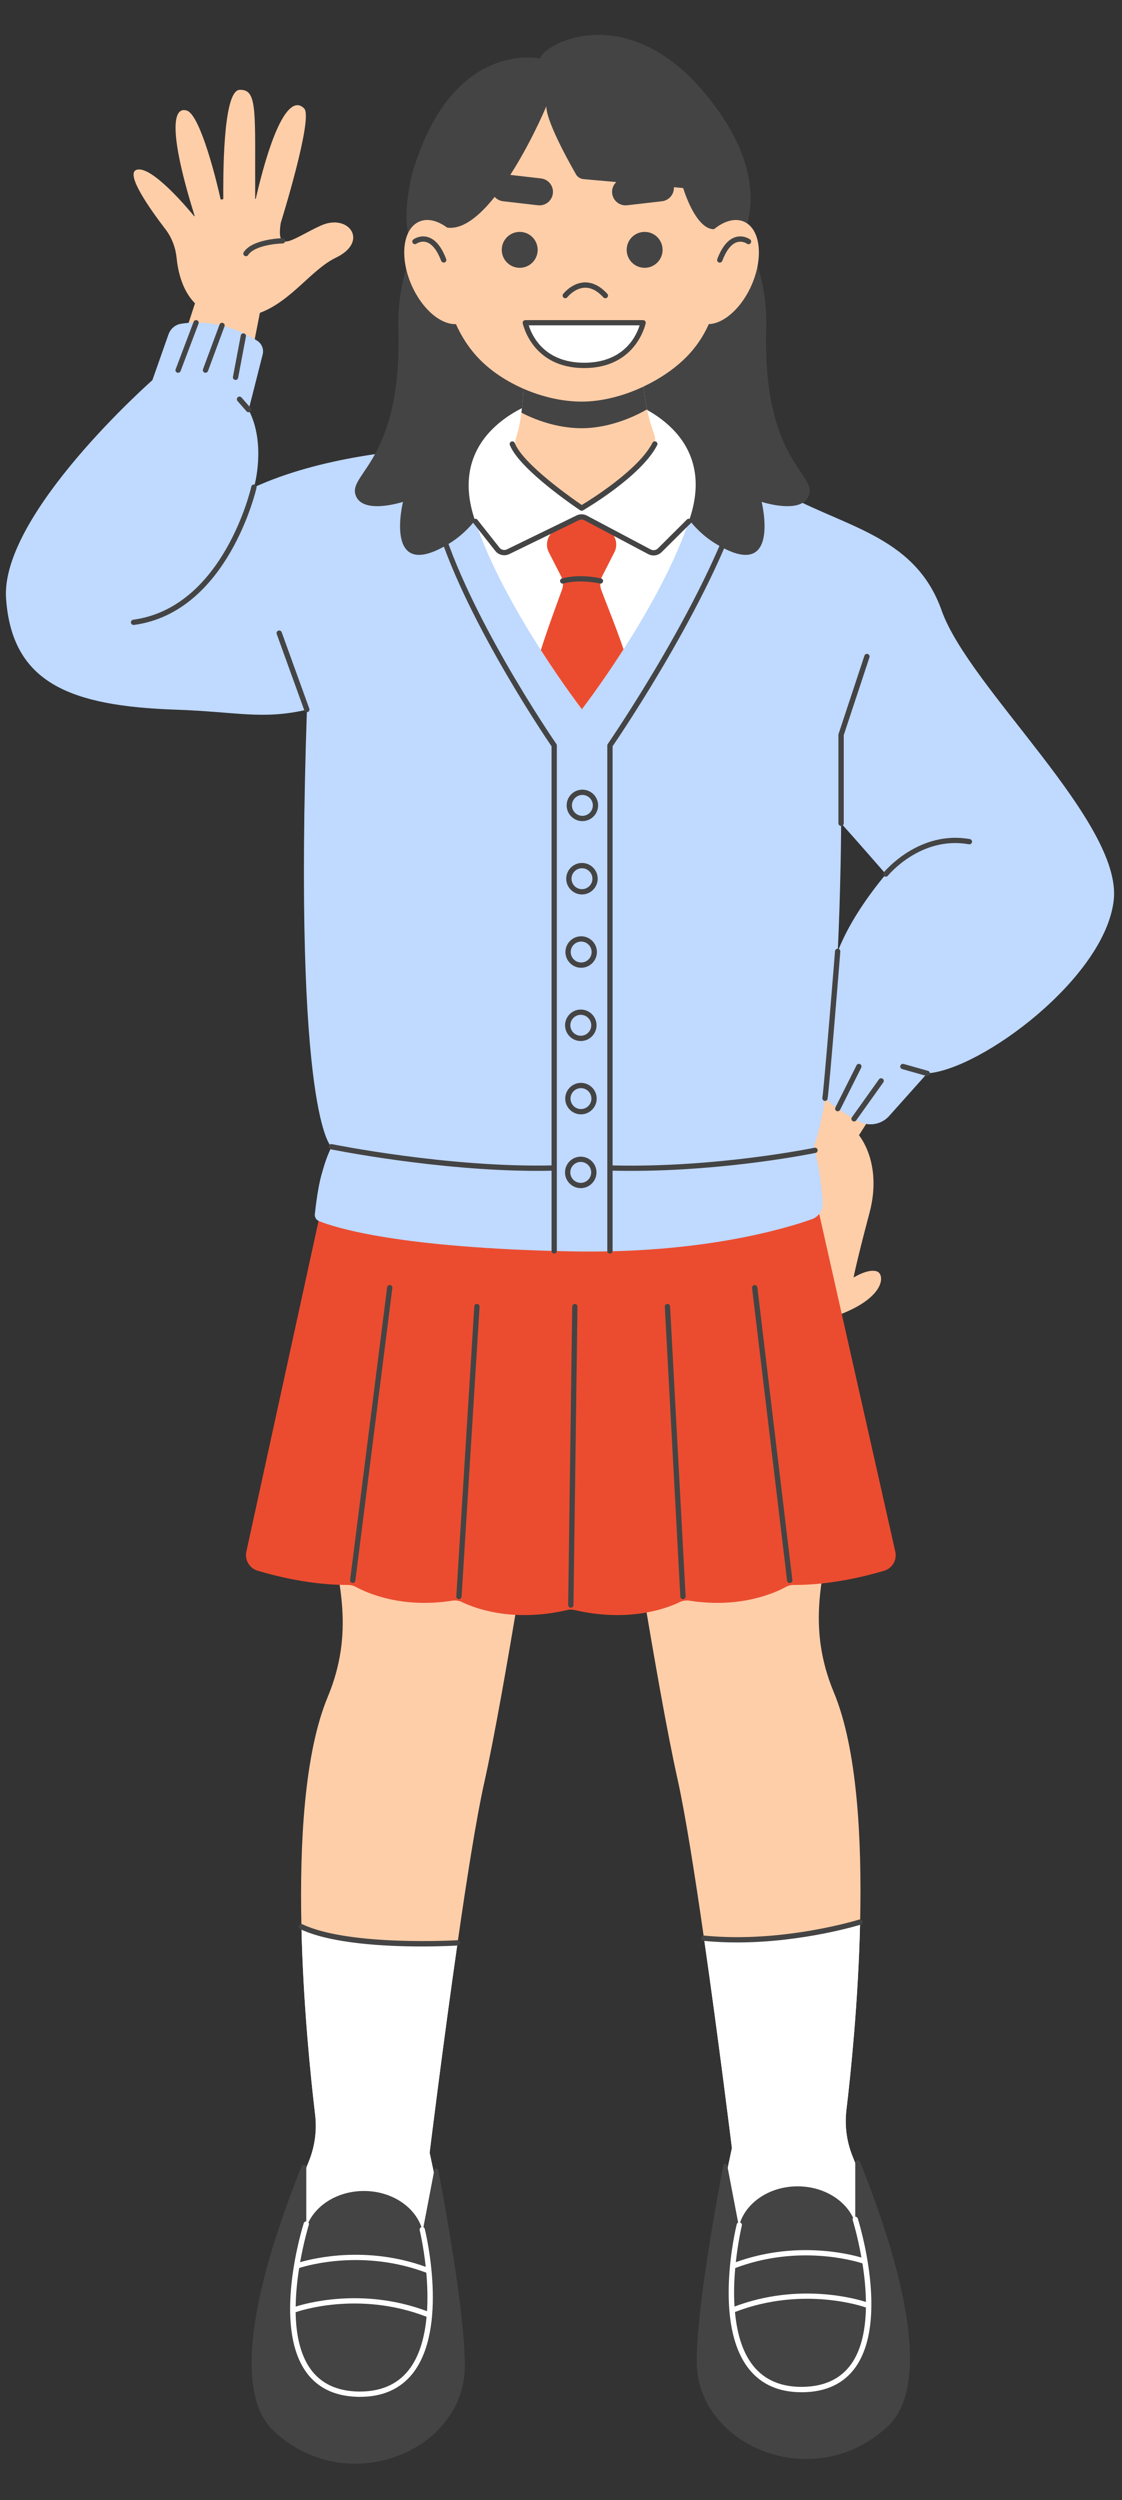 <?xml version="1.0" encoding="UTF-8" standalone="no"?><svg xmlns="http://www.w3.org/2000/svg" xmlns:xlink="http://www.w3.org/1999/xlink" fill="#444444" height="473.3" preserveAspectRatio="xMidYMid meet" version="1" viewBox="-1.1 -6.6 212.5 473.3" width="212.5" zoomAndPan="magnify"><rect x="-1.1" y="-6.6" width="212.5" height="473.3" fill="#333333" stroke="none"/><g id="change1_1"><path d="M166.27,451.64c-13.28,12.42-34.47,3.57-34.47-11.75c0-11.43,3.7-30.25,5.15-37.17 c0.01-0.01,0.01-0.02,0.01-0.02c0.34-1.67,0.56-2.64,0.56-2.64s-2.49-20.25-5.29-39.73c-1.72-12-3.57-23.7-5.03-30.22 c-3.83-17.11-10.21-58.47-10.21-58.47c-10.21-25.79,10.47-39.32,31.15-17.87c20.68,21.44-1.53,35.49,8.68,60 c4.4,10.56,5.34,27.56,4.98,43.5c-0.33,14.74-1.76,28.57-2.59,35.54c-0.37,3.04,0.05,6.11,1.21,8.94 C165.14,413.27,176.23,442.31,166.27,451.64z M51.52,452.52c13.28,12.42,34.47,3.57,34.47-11.75c0-11.43-3.7-30.25-5.15-37.17 c-0.01-0.01-0.01-0.02-0.01-0.02c-0.34-1.67-0.56-2.64-0.56-2.64s2.49-20.25,5.29-39.73c1.72-12,3.57-23.7,5.03-30.22 c3.83-17.11,10.21-58.47,10.21-58.47c10.21-25.79-10.47-39.32-31.15-17.87c-20.68,21.44,1.53,35.49-8.68,60 c-4.4,10.56-5.34,27.56-4.98,43.5c0.33,14.74,1.76,28.57,2.59,35.54c0.37,3.04-0.05,6.11-1.21,8.94 C52.65,414.15,41.56,443.19,51.52,452.52z" fill="#fecea8"/></g><g id="change2_1"><path d="M166.27,451.64c-13.28,12.42-34.47,3.57-34.47-11.75c0-11.43,3.7-30.25,5.15-37.17 c0.01-0.01,0.01-0.02,0.01-0.02c0.34-1.67,0.56-2.64,0.56-2.64s-2.49-20.25-5.29-39.73c13.46,1.03,24.13-1.4,29.57-3.06 c-0.33,14.74-1.76,28.57-2.59,35.54c-0.37,3.04,0.05,6.11,1.21,8.94C165.14,413.27,176.23,442.31,166.27,451.64z M51.52,452.52 c13.28,12.42,34.47,3.57,34.47-11.75c0-11.43-3.7-30.25-5.15-37.17c-0.01-0.01-0.01-0.02-0.01-0.02c-0.34-1.67-0.56-2.64-0.56-2.64 s2.49-20.25,5.29-39.73c-13.46,1.03-24.13-1.4-29.57-3.06c0.33,14.74,1.76,28.57,2.59,35.54c0.37,3.04-0.05,6.11-1.21,8.94 C52.65,414.15,41.56,443.19,51.52,452.52z" fill="#ffffff"/></g><g id="change3_1"><path d="M167.02,452.75c-13.94,13.03-36.17,3.75-36.17-12.33c0-10.07,3.82-30.73,5.04-37.11c0.08-0.41,0.66-0.4,0.74,0.01l2.16,11.3 l0.13-0.01c1.18-4.19,5.67-7.31,11.04-7.31c4.91,0,9.09,2.61,10.66,6.27l0.26-0.01l0-10.74c0-0.52,0.71-0.66,0.9-0.18 C167.08,415.88,176.88,443.52,167.02,452.75z M50.77,453.64c13.94,13.03,36.17,3.75,36.17-12.33c0-10.07-3.82-30.73-5.04-37.11 c-0.08-0.41-0.66-0.4-0.74,0.01L79,415.5l-0.13-0.01c-1.18-4.19-5.67-7.31-11.04-7.31c-4.91,0-9.09,2.61-10.66,6.27l-0.26-0.01 l0-10.74c0-0.52-0.71-0.66-0.9-0.18C50.71,416.77,40.91,444.41,50.77,453.64z" fill="inherit"/></g><g id="change2_2"><path d="M161.36,413.4c-0.08-0.26-0.36-0.41-0.63-0.33c-0.26,0.08-0.41,0.36-0.33,0.63 c0.02,0.07,0.94,3.02,1.65,7.08c-2.83-0.82-12.73-3.12-23.79,0.88c0.43-3.97,1.12-6.86,1.14-6.93c0.07-0.27-0.1-0.54-0.37-0.6 c-0.27-0.07-0.54,0.1-0.6,0.37c-0.19,0.76-4.53,18.82,2.34,27.41c2.32,2.9,5.65,4.37,9.92,4.37c0.12,0,0.24,0,0.36,0 c4.36-0.08,7.67-1.66,9.84-4.68C167.32,432.63,161.6,414.18,161.36,413.4z M162.24,421.88c0.36,2.25,0.63,4.78,0.66,7.31 c-1.59-0.52-12.57-3.78-24.89,0.87c-0.16-2.52-0.06-5.04,0.14-7.29C149.91,418.33,160.41,421.3,162.24,421.88z M160.08,441 c-1.98,2.75-5.02,4.18-9.05,4.26c-4.1,0.08-7.3-1.26-9.48-3.99c-2.13-2.66-3.1-6.38-3.45-10.18c13-5.03,24.55-0.94,24.66-0.9 c0.05,0.02,0.09,0.02,0.14,0.02C162.84,434.22,162.12,438.16,160.08,441z M78.76,415.01c-0.27,0.07-0.43,0.34-0.37,0.6 c0.02,0.07,0.71,2.96,1.14,6.93c-11.06-4-20.96-1.7-23.79-0.88c0.72-4.06,1.63-7.01,1.65-7.08c0.08-0.26-0.06-0.54-0.33-0.63 c-0.26-0.08-0.54,0.06-0.63,0.33c-0.25,0.78-5.97,19.24,0.46,28.19c2.17,3.02,5.48,4.59,9.84,4.68c0.12,0,0.24,0,0.36,0 c4.27,0,7.6-1.47,9.92-4.37c6.87-8.59,2.53-26.65,2.34-27.41C79.29,415.11,79.03,414.94,78.76,415.01z M79.64,423.65 c0.2,2.25,0.29,4.77,0.14,7.29c-12.31-4.64-23.29-1.39-24.88-0.87c0.03-2.53,0.3-5.06,0.66-7.31 C57.38,422.18,67.88,419.22,79.64,423.65z M76.24,442.16c-2.18,2.73-5.4,4.05-9.48,3.99c-4.03-0.08-7.07-1.51-9.05-4.26 c-2.04-2.84-2.76-6.78-2.82-10.78c0.05,0,0.09,0,0.14-0.02c0.11-0.04,11.64-4.14,24.66,0.9C79.34,435.79,78.37,439.5,76.24,442.16z" fill="#ffffff"/></g><g id="change1_2"><path d="M62.52,42.18c-4.64,2.23-8.4,8.2-14.4,10.45l-1.94,9.9l-13.02-3.51l2.67-8.2c-2.43-2.44-3.23-6.07-3.48-8.59 c-0.2-1.98-0.91-3.86-2.12-5.44c-2.91-3.79-7.67-10.52-5.47-11.24c2.8-0.92,9.7,7.3,10.91,8.77c0.04,0.05,0.11,0,0.09-0.06 c-4.72-15.09-4.37-20.84-1.48-19.93c2.6,0.82,5.77,13.82,6.4,16.8c0.01,0.07,0.51,0.01,0.51-0.06c-0.01-3.46-0.17-20.52,3.08-20.66 c3.48-0.15,2.9,4,2.96,20.61c0,0.07,0.1,0.07,0.11,0c3.66-15.75,6.97-19.4,9.18-17.07c1.74,1.84-4.44,21.63-4.44,21.63 c-0.01,0.02-0.01,0.03-0.01,0.05c-0.95,6.12,2.41,2.81,7.65,0.45C64.96,33.75,68.85,39.14,62.52,42.18z M157.37,187.77l-11.62,12.13 c0,0-9.06,47.62,6,44.2s14.94-9.35,13.28-9.99c-1.66-0.64-4.47,1.15-4.47,1.15s0.51-2.81,3.02-12.26c2.51-9.45-2-14.68-2-14.68 l2-3.15L157.37,187.77z" fill="#fecea8"/></g><g id="change4_1"><path d="M148.66,199.27l19.8,87.86c0.36,1.58-0.56,3.17-2.11,3.63c-3.58,1.07-10.23,2.72-17.11,2.69 c-0.53,0-1.04,0.12-1.51,0.38c-2.03,1.11-8.63,4.11-18.22,2.6c-0.63-0.1-1.27-0.03-1.84,0.25c-2.32,1.13-9.5,3.94-19.95,1.52 c-0.46-0.11-0.94-0.11-1.4,0c-10.45,2.42-17.63-0.39-19.95-1.52c-0.57-0.28-1.22-0.35-1.84-0.25c-9.59,1.51-16.19-1.49-18.22-2.6 c-0.46-0.25-0.98-0.38-1.51-0.38c-6.89,0.03-13.54-1.63-17.12-2.7c-1.54-0.46-2.46-2.04-2.12-3.61l19.06-87.26l1.36-8.29 c0.25-1.49,1.53-2.58,3.04-2.58h37.99h36.05c1.33,0,2.51,0.86,2.93,2.12l2.58,7.84C148.61,199.08,148.64,199.18,148.66,199.27z" fill="#eb4c30"/></g><g id="change5_1"><path d="M209.84,163.76c-1.59,14.72-25.14,32.16-35.33,32.84l-7.21,8.07c-1.43,1.6-3.76,2.04-5.68,1.06 c-3.61-1.85-8.95-5.32-9.98-10.03l5.17-9.56c0,0-5.45-8.7,9.87-27.25c0,0-6.2-7.12-8.47-9.61c0,0-0.16,47.95-5.15,61.09 c0,0,1.34,5.05,1.65,10.76c0.07,1.37-0.75,2.63-2.04,3.08c-5.43,1.92-21.23,6.57-45.63,6.09c-32.56-0.64-44.61-4.47-47.72-5.73 c-0.54-0.22-0.86-0.76-0.79-1.34c0.18-1.65,0.6-5.11,1.27-7.49c0.67-2.38,1.08-3.53,1.88-5.22c0,0-7.27-5.29-4.65-82.77 c-8.47,1.96-13.3,0.39-24.81,0c-20.04-0.68-31.04-5.05-32.17-21.02s27.71-41.36,27.71-41.36l3.05-8.66 c0.37-1.06,1.28-1.85,2.39-2.02c6.58-1.05,11.96,1.65,14.41,3.21c0.87,0.56,1.29,1.6,1.04,2.6l-2.66,10.49 c3.4,6.52,1.02,14.66,1.02,14.66c12.47-5.7,28.18-7.22,37.18-7.6c5.91-3.18,13.83-4.71,24.67-3.56c0,0,24.9,4.14,36.9,11.38 c12,7.25,26.27,8.38,31.48,23.1C182.44,123.67,211.43,149.03,209.84,163.76z" fill="#bfd9ff"/></g><g id="change3_2"><path d="M144.02,55.63c-0.7,24.64,9.28,27.32,8.15,31.34s-9.02,1.44-9.02,1.44s3.88,15.79-8.96,7.76 c-18.31-11.45-16.66-61.75-16.66-61.75C121.41,18.13,144.72,30.99,144.02,55.63z M74.35,55.63c0.7,24.64-9.28,27.32-8.15,31.34 c1.13,4.02,9.02,1.44,9.02,1.44s-3.88,15.79,8.96,7.76c18.31-11.45,16.66-61.75,16.66-61.75C96.96,18.13,73.64,30.99,74.35,55.63z" fill="inherit"/></g><g id="change2_3"><path d="M129.61,91.34c-2.79,8.64-8.1,17.95-12.61,24.98c-4.28,6.67-7.84,11.28-7.84,11.28v0.13 c0,0-3.55-4.6-7.83-11.26c-4.51-7.03-9.82-16.35-12.62-25c-5.44-16.85,12.02-22.04,12.02-22.04h8.34l0.09,10.85l0.09-10.98h8.34 C117.59,69.3,135.05,74.49,129.61,91.34z" fill="#ffffff"/></g><g id="change3_3"><path d="M138.92,39.3l-43.5-10.2L79.69,41.72c0,0-6.32-0.32-2.68-15.64c0.09-0.39,0.21-0.75,0.35-1.09 c7.63-24.19,23.82-20.5,23.82-20.5c0.8-2.94,16.29-11.08,30.98,6.28S138.92,39.3,138.92,39.3z" fill="inherit"/></g><g id="change1_3"><path d="M135.63,39.96c0,6.57-0.8,12.56-3.95,17.53c-0.63,0.99-1.35,1.95-2.18,2.86c-2.25,2.47-5.32,4.62-8.69,6.21 c0,0,0,0,0,0.01c0.12,1.57,0.35,3.03,0.63,4.33c0.39,1.84,0.87,3.38,1.3,4.52c0.54,1.46,0.17,3.1-0.97,4.17 c-3.56,3.34-10.89,10.01-12.7,10.01c-1.78,0-8.27-6.36-11.47-9.61c-1-1.02-1.37-2.51-0.92-3.86c0.45-1.35,0.76-2.95,0.97-4.6 c0.2-1.53,0.32-3.1,0.38-4.53v-0.01c-3.19-1.4-6.12-3.32-8.36-5.63c-1.2-1.24-2.22-2.59-3.08-4.03c-2.98-4.96-4.07-11-4.07-17.36 c0-15.45,11.89-27.98,26.55-27.98C123.74,11.98,135.63,24.51,135.63,39.96z" fill="#fecea8"/></g><g id="change3_4"><path d="M137.94,33.68c-5.58,9.11-9.65-4.68-9.65-4.68l-18.87-1.69c-0.7-0.06-1.3-0.51-1.57-1.16c0,0-5.49-9.4-5.48-12.62 c-3.01,7.09-13.72,28.52-21.39,21.67c-9.04-8.08,2.79-22.29,22.02-25.1c0,0-0.01,0.02-0.02,0.05c0.11-0.07,0.22-0.13,0.34-0.18 C124.57,2,143.49,24.62,137.94,33.68z" fill="inherit"/></g><g id="change1_4"><path d="M88.08,42.45c2.3,5.27,1.65,10.64-1.45,12c-3.1,1.36-7.48-1.82-9.79-7.09s-1.65-10.64,1.45-12 S85.77,37.18,88.08,42.45z M130.01,42.45c-2.3,5.27-1.65,10.64,1.45,12s7.48-1.82,9.79-7.09s1.65-10.64-1.45-12 C136.7,34.01,132.32,37.18,130.01,42.45z" fill="#fecea8"/></g><g id="change4_2"><path d="M117,116.32c-4.28,6.67-7.84,11.28-7.84,11.28v0.13c0,0-3.55-4.6-7.83-11.26c1.44-4.51,3.37-9.68,4-11.4 c0.31-0.83,0.25-1.76-0.15-2.55l-2.34-4.57c-0.74-1.46-0.27-3.24,1.11-4.13l3.36-2.19c1.06-0.69,2.43-0.69,3.48,0l3.37,2.19 c1.37,0.89,1.85,2.67,1.1,4.13l-2.33,4.57c-0.41,0.79-0.46,1.72-0.16,2.55C113.4,106.81,115.49,111.88,117,116.32z" fill="#eb4c30"/></g><g id="change3_5"><path d="M98.03,66.99c3.54,1.55,7.42,2.44,11.04,2.44c3.8,0,7.96-1.07,11.74-2.86c0.12,1.57,0.35,3.03,0.63,4.33 c-3.82,2.2-8.32,3.57-12.37,3.57c-3.77,0-7.86-1.09-11.42-2.95C97.85,69.99,97.97,68.42,98.03,66.99z M120.99,37.3 c-1.88,0-3.4,1.52-3.4,3.4s1.52,3.4,3.4,3.4s3.4-1.52,3.4-3.4S122.87,37.3,120.99,37.3z M97.33,37.3c-1.88,0-3.4,1.52-3.4,3.4 s1.52,3.4,3.4,3.4s3.4-1.52,3.4-3.4S99.21,37.3,97.33,37.3z M114.84,30.01c0.16,1.4,1.43,2.41,2.83,2.25l6.6-0.76 c1.4-0.16,2.41-1.43,2.25-2.83s-1.43-2.41-2.83-2.25l-6.59,0.76C115.68,27.34,114.68,28.61,114.84,30.01L114.84,30.01z M94.19,31.5 l6.59,0.76c1.4,0.16,2.67-0.84,2.83-2.25v0c0.16-1.4-0.84-2.67-2.25-2.83l-6.59-0.76c-1.4-0.16-2.67,0.84-2.83,2.25 C91.79,30.07,92.79,31.34,94.19,31.5z M106.35,49.67c0.01-0.02,1.38-1.73,3.28-1.8c1.21-0.05,2.4,0.57,3.55,1.83 c0.1,0.11,0.23,0.16,0.37,0.16c0.12,0,0.24-0.04,0.34-0.13c0.2-0.19,0.22-0.5,0.03-0.71c-1.36-1.49-2.83-2.2-4.33-2.16 c-2.37,0.09-3.96,2.1-4.03,2.19c-0.17,0.22-0.13,0.53,0.09,0.7C105.87,49.92,106.18,49.89,106.35,49.67z M135.04,43.09 c0.06,0.02,0.12,0.03,0.18,0.03c0.2,0,0.39-0.12,0.47-0.32c0.75-2,1.72-3.23,2.8-3.55c1.01-0.31,1.84,0.26,1.88,0.29 c0.22,0.16,0.54,0.11,0.7-0.11c0.16-0.22,0.12-0.54-0.11-0.7c-0.05-0.04-1.23-0.89-2.74-0.45c-1.42,0.42-2.58,1.82-3.47,4.16 C134.65,42.7,134.78,42.99,135.04,43.09z M77.78,39.53c0.03-0.02,0.85-0.6,1.88-0.29c1.08,0.33,2.05,1.56,2.8,3.55 c0.08,0.2,0.27,0.32,0.47,0.32c0.06,0,0.12-0.01,0.18-0.03c0.26-0.1,0.39-0.39,0.29-0.64c-0.88-2.34-2.05-3.74-3.47-4.16 c-1.51-0.45-2.69,0.41-2.74,0.45c-0.22,0.16-0.27,0.47-0.11,0.7C77.24,39.64,77.56,39.69,77.78,39.53z M92.71,97.7 c0.62,0.79,1.73,1.04,2.64,0.6l13.19-6.42c0.33-0.16,0.72-0.16,1.05,0.02l12.09,6.41c0.32,0.17,0.67,0.25,1.01,0.25 c0.55,0,1.1-0.22,1.52-0.63l5.5-5.47c0.2-0.19,0.2-0.51,0-0.71c-0.19-0.2-0.51-0.2-0.71,0l-5.5,5.47c-0.36,0.36-0.91,0.44-1.36,0.2 l-12.09-6.41c-0.61-0.32-1.34-0.33-1.95-0.03l-13.19,6.42c-0.48,0.24-1.08,0.1-1.41-0.32l-4.17-5.28c-0.17-0.22-0.49-0.25-0.7-0.08 c-0.22,0.17-0.25,0.49-0.08,0.7L92.71,97.7z M108.79,90.01c0.08,0.06,0.18,0.08,0.28,0.08c0.09,0,0.17-0.02,0.25-0.07 c0.45-0.26,11.03-6.45,14.04-12.34c0.13-0.25,0.03-0.55-0.22-0.67c-0.24-0.13-0.55-0.03-0.67,0.22 c-2.63,5.12-11.71,10.76-13.39,11.77c-1.69-1.16-11.13-7.72-12.68-11.72c-0.1-0.26-0.39-0.38-0.65-0.29 c-0.26,0.1-0.38,0.39-0.29,0.65C97.28,82.31,108.32,89.7,108.79,90.01z M112.75,102.91c-0.16-0.04-3.93-0.95-7.41,0 c-0.27,0.07-0.42,0.35-0.35,0.61c0.06,0.22,0.26,0.37,0.48,0.37c0.04,0,0.09-0.01,0.13-0.02c3.22-0.88,6.87-0.01,6.91,0 c0.27,0.07,0.54-0.1,0.6-0.37C113.18,103.24,113.02,102.97,112.75,102.91z M158.2,149.76c0.28,0,0.5-0.22,0.5-0.5v-16.69l4.87-14.73 c0.09-0.26-0.06-0.54-0.32-0.63c-0.27-0.09-0.55,0.06-0.63,0.32l-4.9,14.81c-0.02,0.05-0.03,0.1-0.03,0.16v16.77 C157.7,149.54,157.92,149.76,158.2,149.76z M182.59,152.25c-9.71-1.73-16.24,6.23-16.31,6.31c-0.17,0.22-0.14,0.53,0.08,0.7 c0.09,0.07,0.2,0.11,0.31,0.11c0.15,0,0.29-0.06,0.39-0.19c0.06-0.08,6.22-7.58,15.35-5.95c0.27,0.05,0.53-0.13,0.58-0.4 C183.04,152.56,182.86,152.3,182.59,152.25z M155.07,201.81c0.03,0,0.06,0.01,0.08,0.01c0.24,0,0.45-0.17,0.49-0.42 c0.33-1.96,2.33-26.8,2.41-27.86c0.02-0.28-0.18-0.52-0.46-0.54c-0.27-0.02-0.52,0.18-0.54,0.46c-0.02,0.26-2.08,25.85-2.4,27.77 C154.62,201.51,154.8,201.77,155.07,201.81z M57.01,128.23c0.06,0,0.11-0.01,0.17-0.03c0.26-0.09,0.39-0.38,0.3-0.64l-5.23-14.47 c-0.09-0.26-0.38-0.39-0.64-0.3c-0.26,0.09-0.39,0.38-0.3,0.64l5.23,14.47C56.61,128.1,56.81,128.23,57.01,128.23z M47.1,85.13 c-0.27-0.06-0.54,0.11-0.6,0.38c-0.05,0.23-5.23,22.9-22.37,25.21c-0.27,0.04-0.47,0.29-0.43,0.56c0.03,0.25,0.25,0.43,0.5,0.43 c0.02,0,0.04,0,0.07,0c17.84-2.4,23.17-25.75,23.22-25.99C47.54,85.45,47.37,85.19,47.1,85.13z M165.37,197.73l-5.13,7.19 c-0.16,0.22-0.11,0.54,0.12,0.7c0.09,0.06,0.19,0.09,0.29,0.09c0.16,0,0.31-0.07,0.41-0.21l5.13-7.19c0.16-0.22,0.11-0.54-0.12-0.7 C165.84,197.46,165.53,197.51,165.37,197.73z M161.12,195.08l-4,7.98c-0.12,0.25-0.02,0.55,0.22,0.67c0.07,0.04,0.15,0.05,0.22,0.05 c0.18,0,0.36-0.1,0.45-0.28l4-7.98c0.12-0.25,0.02-0.55-0.22-0.67C161.54,194.73,161.24,194.83,161.12,195.08z M174.64,196.12 l-4.6-1.3c-0.26-0.08-0.54,0.08-0.62,0.35c-0.08,0.27,0.08,0.54,0.35,0.62l4.6,1.3c0.04,0.01,0.09,0.02,0.14,0.02 c0.22,0,0.42-0.14,0.48-0.36C175.07,196.47,174.91,196.19,174.64,196.12z M37.65,63.94c0.06,0.02,0.12,0.03,0.17,0.03 c0.2,0,0.39-0.13,0.47-0.33l3.13-8.46c0.1-0.26-0.04-0.55-0.3-0.64c-0.26-0.1-0.55,0.04-0.64,0.3l-3.13,8.46 C37.25,63.56,37.39,63.84,37.65,63.94z M32.45,63.94c0.06,0.02,0.12,0.03,0.18,0.03c0.2,0,0.39-0.12,0.47-0.32l3.4-8.98 c0.1-0.26-0.03-0.55-0.29-0.64c-0.26-0.1-0.55,0.03-0.64,0.29l-3.4,8.98C32.06,63.55,32.19,63.84,32.45,63.94z M43.42,65.32 c0.03,0.01,0.06,0.01,0.09,0.01c0.24,0,0.45-0.17,0.49-0.41l1.48-7.83c0.05-0.27-0.13-0.53-0.4-0.58c-0.27-0.05-0.53,0.13-0.58,0.4 l-1.48,7.83C42.97,65.01,43.15,65.27,43.42,65.32z M43.93,68.6c-0.21,0.18-0.23,0.5-0.05,0.71l1.72,1.97 c0.1,0.11,0.24,0.17,0.38,0.17c0.12,0,0.23-0.04,0.33-0.12c0.21-0.18,0.23-0.5,0.05-0.71l-1.72-1.97 C44.45,68.44,44.14,68.42,43.93,68.6z M112.18,145.87c0,1.64-1.34,2.98-2.98,2.98s-2.98-1.34-2.98-2.98s1.34-2.98,2.98-2.98 S112.18,144.23,112.18,145.87z M111.18,145.87c0-1.09-0.89-1.98-1.98-1.98c-1.09,0-1.98,0.89-1.98,1.98s0.89,1.98,1.98,1.98 C110.29,147.85,111.18,146.96,111.18,145.87z M112.1,159.75c0,1.64-1.34,2.98-2.98,2.98c-1.64,0-2.98-1.34-2.98-2.98 s1.34-2.98,2.98-2.98C110.77,156.77,112.1,158.11,112.1,159.75z M111.1,159.75c0-1.09-0.89-1.98-1.98-1.98s-1.98,0.89-1.98,1.98 s0.89,1.98,1.98,1.98S111.1,160.84,111.1,159.75z M111.95,173.63c0,1.64-1.34,2.98-2.98,2.98s-2.98-1.34-2.98-2.98 s1.34-2.98,2.98-2.98S111.95,171.98,111.95,173.63z M110.95,173.63c0-1.09-0.89-1.98-1.98-1.98s-1.98,0.89-1.98,1.98 s0.89,1.98,1.98,1.98S110.95,174.72,110.95,173.63z M105.92,187.5c0-1.64,1.34-2.98,2.98-2.98c1.64,0,2.98,1.34,2.98,2.98 s-1.34,2.98-2.98,2.98C107.25,190.48,105.92,189.14,105.92,187.5z M106.92,187.5c0,1.09,0.89,1.98,1.98,1.98s1.98-0.89,1.98-1.98 s-0.89-1.98-1.98-1.98S106.92,186.41,106.92,187.5z M111.91,201.38c0,1.64-1.34,2.98-2.98,2.98c-1.64,0-2.98-1.34-2.98-2.98 s1.34-2.98,2.98-2.98C110.57,198.4,111.91,199.74,111.91,201.38z M110.91,201.38c0-1.09-0.89-1.98-1.98-1.98s-1.98,0.89-1.98,1.98 s0.89,1.98,1.98,1.98S110.91,202.47,110.91,201.38z M111.87,215.35c0,1.64-1.34,2.98-2.98,2.98c-1.64,0-2.98-1.34-2.98-2.98 s1.34-2.98,2.98-2.98C110.54,212.38,111.87,213.71,111.87,215.35z M110.87,215.35c0-1.09-0.89-1.98-1.98-1.98s-1.98,0.89-1.98,1.98 s0.89,1.98,1.98,1.98S110.87,216.44,110.87,215.35z M81.71,89.48c-0.07-0.27-0.34-0.43-0.6-0.37c-0.27,0.07-0.43,0.34-0.37,0.6 c4.4,18.08,21.24,42.95,22.62,44.97v79.35c-19.67,0.42-41.38-3.99-41.6-4.03c-0.27-0.06-0.54,0.12-0.59,0.39 c-0.06,0.27,0.12,0.53,0.39,0.59c0.21,0.04,20.11,4.08,39.12,4.08c0.9,0,1.79-0.01,2.68-0.03v15.19c0,0.28,0.22,0.5,0.5,0.5 s0.5-0.22,0.5-0.5v-95.7c0-0.1-0.03-0.2-0.09-0.28C104.09,133.99,86.23,108.06,81.71,89.48z M153.36,211.66 c0.27-0.06,0.44-0.32,0.39-0.59c-0.06-0.27-0.32-0.44-0.59-0.39c-0.18,0.04-18.54,3.82-38.24,3.35v-79.35 c1.45-2.12,20.01-29.49,25.51-49.56c0.07-0.27-0.08-0.54-0.35-0.61c-0.26-0.07-0.54,0.08-0.61,0.35 c-5.66,20.61-25.26,49.09-25.46,49.38c-0.06,0.08-0.09,0.18-0.09,0.28v95.7c0,0.28,0.22,0.5,0.5,0.5s0.5-0.22,0.5-0.5v-15.2 c1.14,0.03,2.28,0.04,3.41,0.04C136.79,215.08,153.18,211.7,153.36,211.66z M141.78,236.68c-0.27,0.03-0.47,0.28-0.44,0.56 l6.63,55.4c0.03,0.25,0.25,0.44,0.5,0.44c0.02,0,0.04,0,0.06,0c0.27-0.03,0.47-0.28,0.44-0.56l-6.63-55.4 C142.3,236.84,142.05,236.64,141.78,236.68z M125.28,240.25c-0.28,0.01-0.49,0.25-0.47,0.53l2.94,54.89 c0.01,0.27,0.23,0.47,0.5,0.47c0.01,0,0.02,0,0.03,0c0.28-0.01,0.49-0.25,0.47-0.53l-2.94-54.89 C125.79,240.44,125.57,240.23,125.28,240.25z M107.78,240.25C107.78,240.25,107.78,240.25,107.78,240.25c-0.28,0-0.5,0.22-0.51,0.49 l-0.76,56.51c0,0.28,0.22,0.5,0.49,0.51c0,0,0,0,0.01,0c0.27,0,0.5-0.22,0.5-0.49l0.76-56.51 C108.28,240.48,108.06,240.25,107.78,240.25z M89.26,240.25c-0.29-0.03-0.51,0.19-0.53,0.47l-3.41,54.89 c-0.02,0.28,0.19,0.51,0.47,0.53c0.01,0,0.02,0,0.03,0c0.26,0,0.48-0.2,0.5-0.47l3.41-54.89C89.74,240.5,89.53,240.27,89.26,240.25z M65.7,293.08c0.25,0,0.46-0.18,0.5-0.44l7.01-55.41c0.03-0.27-0.16-0.52-0.43-0.56c-0.27-0.03-0.52,0.16-0.56,0.43l-7.01,55.41 c-0.03,0.27,0.16,0.52,0.43,0.56C65.66,293.08,65.68,293.08,65.7,293.08z M45.21,41.83c0.08,0.05,0.18,0.08,0.27,0.08 c0.17,0,0.33-0.08,0.42-0.23c1.08-1.7,5.08-2.16,6.53-2.19c0.28-0.01,0.49-0.24,0.49-0.51c-0.01-0.28-0.26-0.49-0.51-0.49 c-0.23,0.01-5.75,0.16-7.35,2.66C44.91,41.37,44.98,41.68,45.21,41.83z M161.65,356.79c-0.14,0.04-14.52,4.51-29.37,3.04 c-0.26-0.02-0.52,0.17-0.55,0.45c-0.03,0.27,0.17,0.52,0.45,0.55c2.13,0.21,4.24,0.3,6.3,0.3c12.58,0,23.34-3.34,23.46-3.38 c0.26-0.08,0.41-0.36,0.33-0.63C162.19,356.85,161.91,356.71,161.65,356.79z M85.53,360.71c-0.2,0.01-20.44,1.18-29.33-3.01 c-0.25-0.12-0.55-0.01-0.67,0.24c-0.12,0.25-0.01,0.55,0.24,0.67c5.87,2.77,16.18,3.28,23.01,3.28c3.78,0,6.5-0.16,6.8-0.18 c0.28-0.02,0.49-0.25,0.47-0.53C86.05,360.91,85.81,360.69,85.53,360.71z" fill="inherit"/></g><g id="change2_4"><path d="M98.4,54.49h22.3c0,0-1.53,8.09-11.15,8.09S98.4,54.49,98.4,54.49z" fill="#ffffff"/></g><g id="change3_6"><path d="M109.54,63.08c-9.92,0-11.62-8.41-11.64-8.49c-0.03-0.15,0.01-0.3,0.11-0.41c0.1-0.11,0.24-0.18,0.39-0.18h22.3 c0.15,0,0.29,0.07,0.38,0.18c0.1,0.11,0.13,0.27,0.11,0.41C121.17,54.67,119.46,63.08,109.54,63.08z M99.04,54.99 c0.56,1.81,2.83,7.08,10.5,7.08c7.67,0,9.95-5.27,10.5-7.08H99.04z" fill="inherit"/></g></svg>